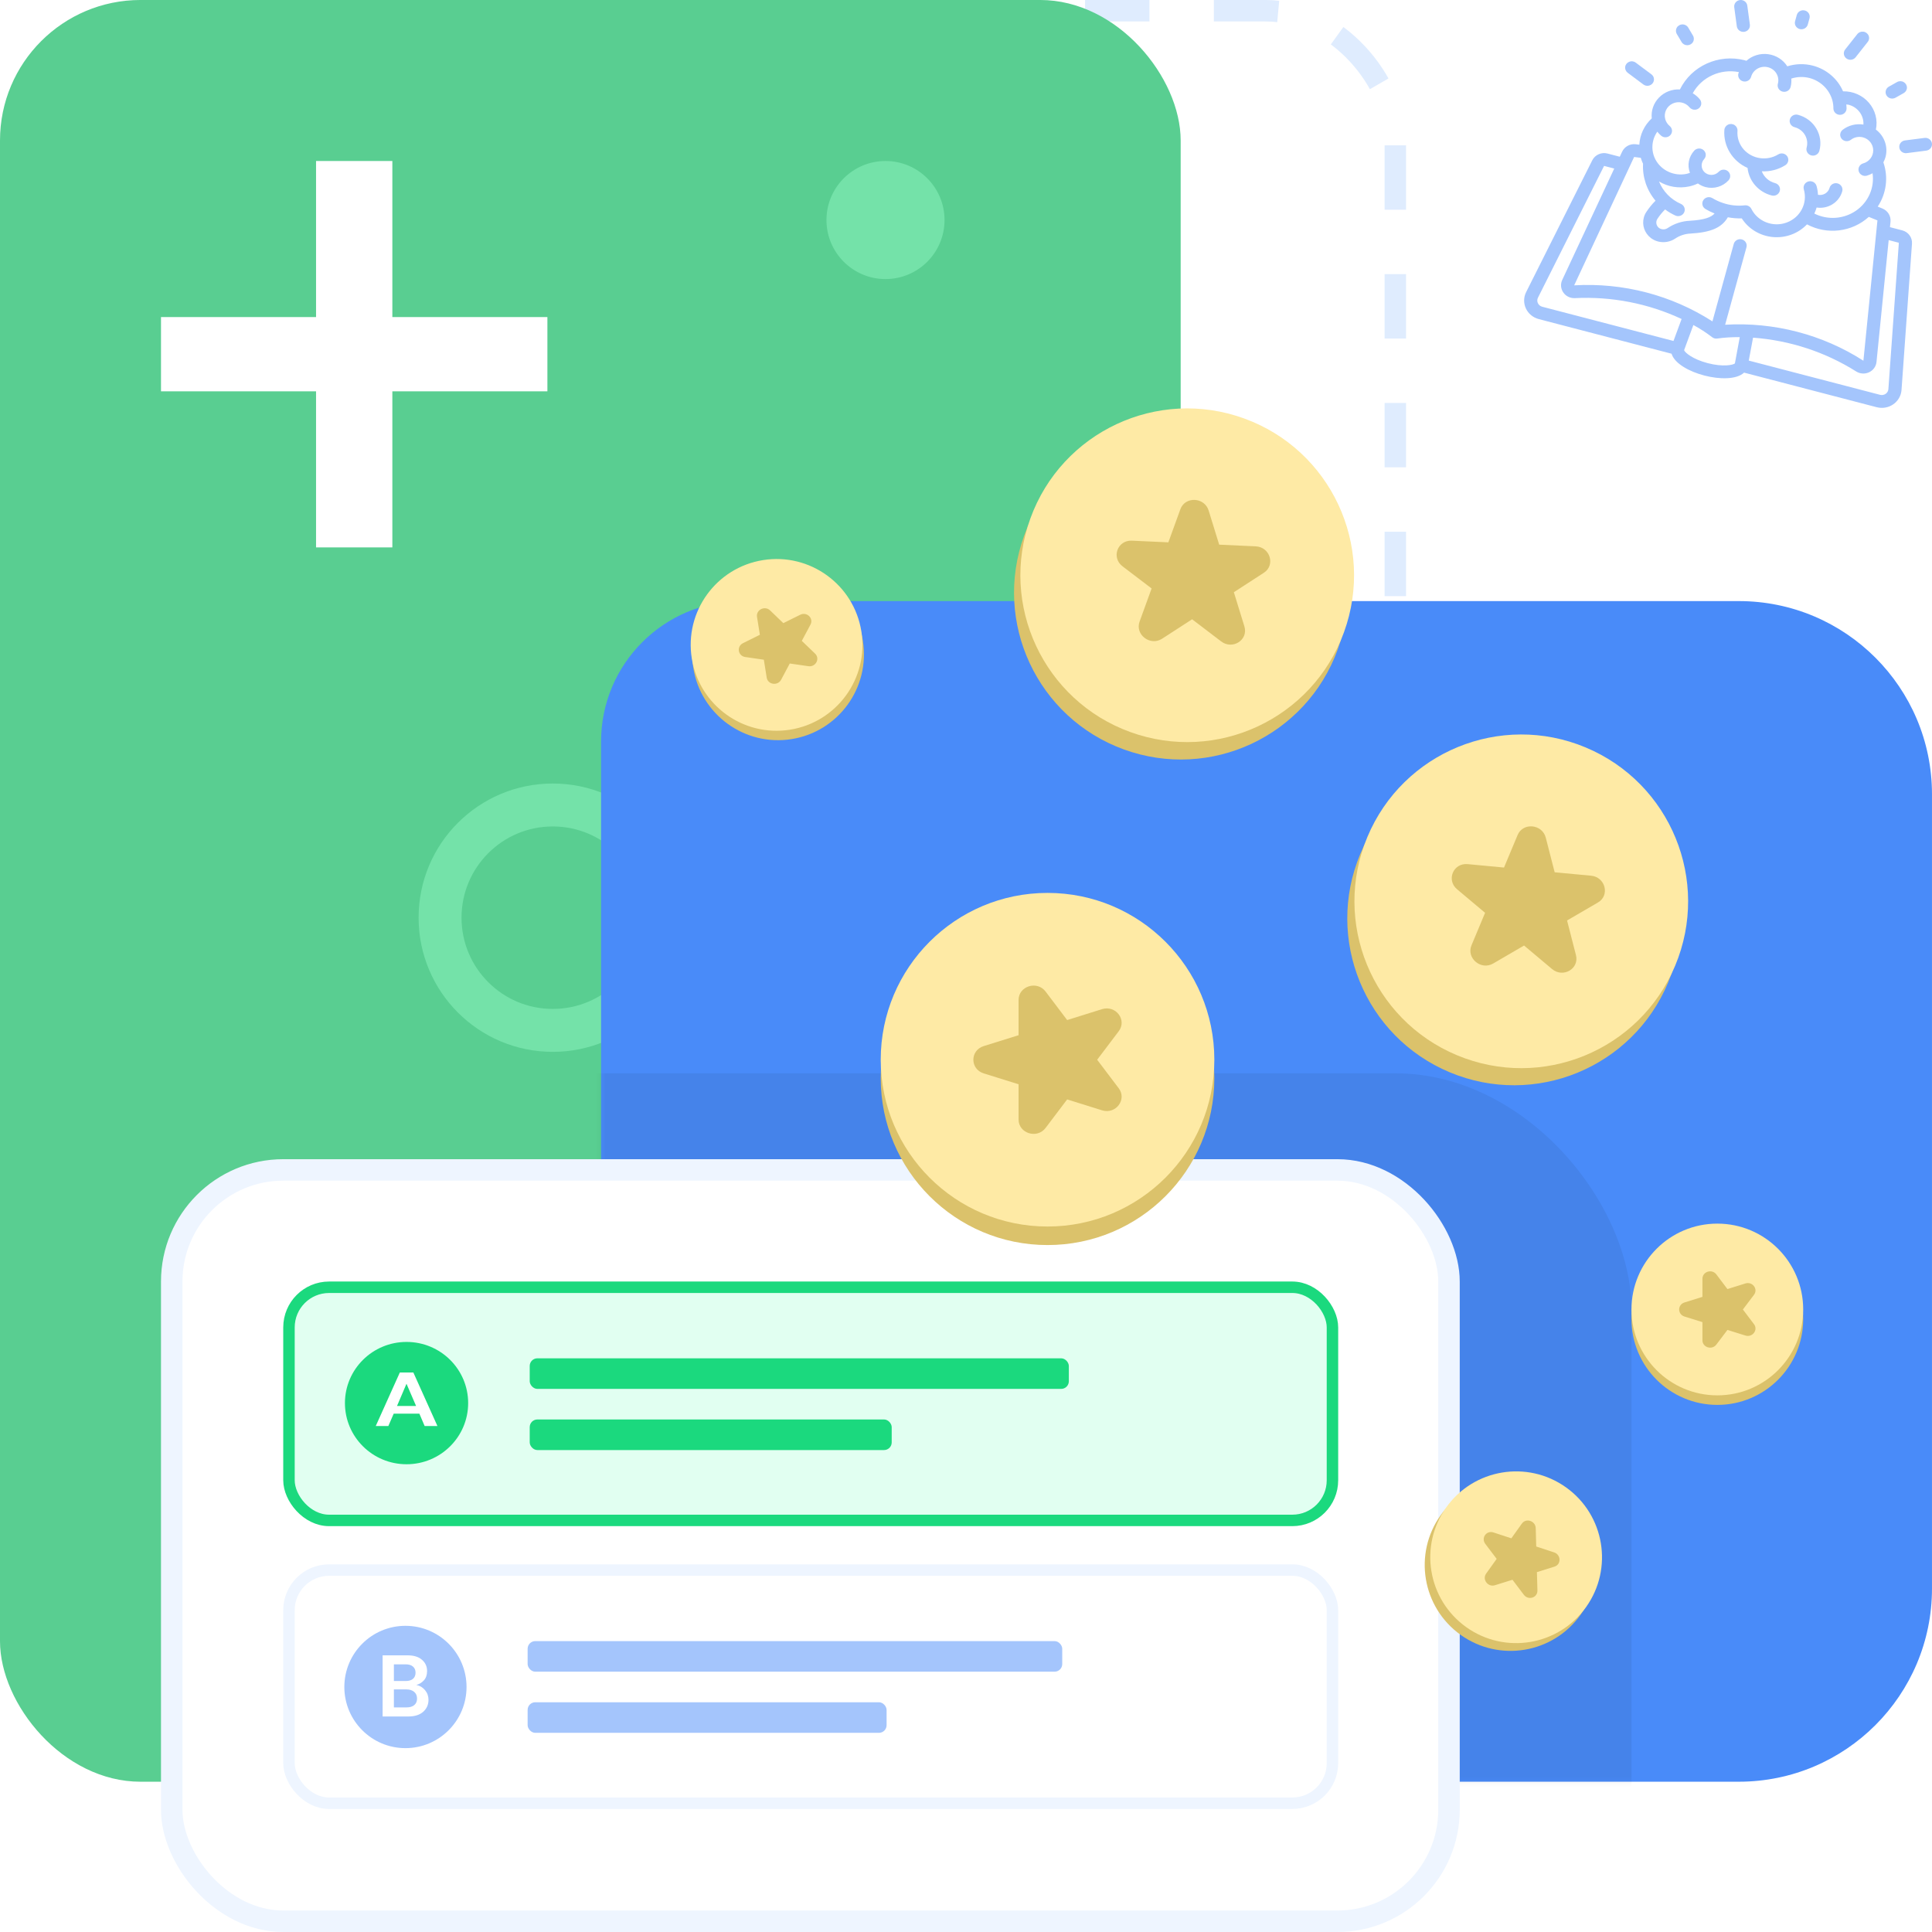 <?xml version="1.0" encoding="UTF-8"?>
<svg xmlns="http://www.w3.org/2000/svg" width="180" height="180" viewBox="0 0 180 180" fill="none">
  <rect x="29" y="0.999" width="101" height="76" rx="12.091" stroke="#DFECFE" stroke-width="2" stroke-dasharray="6 6"></rect>
  <rect y="-0.001" width="110" height="166" rx="13.091" fill="#59CE91"></rect>
  <path d="M51.5 95.999C45.701 95.999 41 91.297 41 85.499C41 79.7 45.701 74.999 51.5 74.999C57.299 74.999 62 79.7 62 85.499C62 91.297 57.299 95.999 51.5 95.999Z" stroke="#74E2A9" stroke-width="4"></path>
  <path d="M56 69.093C56 61.863 61.861 56.002 69.091 56.002H161.999C171.94 56.002 179.999 64.061 179.999 74.002V147.998C179.999 157.939 171.94 165.998 161.999 165.998H74C64.059 165.998 56 157.939 56 147.998V69.093Z" fill="#498BF9"></path>
  <mask id="mask0_7211_61321" style="mask-type:alpha" maskUnits="userSpaceOnUse" x="56" y="56" width="124" height="110">
    <path d="M56 69.093C56 61.863 61.861 56.002 69.091 56.002H161.999C171.94 56.002 179.999 64.061 179.999 74.002V147.998C179.999 157.939 171.94 165.998 161.999 165.998H74C64.059 165.998 56 157.939 56 147.998V69.093Z" fill="#F9E6A2"></path>
  </mask>
  <g mask="url(#mask0_7211_61321)">
    <g opacity="0.06" filter="url(#filter0_f_7211_61321)">
      <rect x="-13" y="99.998" width="165" height="156" rx="22" fill="black"></rect>
    </g>
  </g>
  <rect x="16" y="108.999" width="119" height="70" rx="10.396" fill="white" stroke="#EEF5FF" stroke-width="2"></rect>
  <rect x="26.923" y="146.28" width="97.219" height="21.723" rx="3.739" stroke="#EEF5FF" stroke-width="1.068"></rect>
  <rect x="49.158" y="152.898" width="49.808" height="2.849" rx="0.712" fill="#A4C5FC"></rect>
  <rect x="49.158" y="158.595" width="33.443" height="2.849" rx="0.712" fill="#A4C5FC"></rect>
  <ellipse cx="37.774" cy="157.172" rx="5.692" ry="5.698" fill="#A4C5FC"></ellipse>
  <path d="M35.648 159.921V154.223H37.953C38.549 154.223 39.003 154.362 39.315 154.639C39.632 154.91 39.79 155.26 39.79 155.689C39.79 156.047 39.692 156.334 39.495 156.551C39.304 156.763 39.069 156.907 38.79 156.983C39.118 157.048 39.388 157.211 39.602 157.471C39.815 157.726 39.922 158.025 39.922 158.367C39.922 158.817 39.758 159.189 39.429 159.482C39.101 159.775 38.636 159.921 38.035 159.921H35.648ZM36.698 156.616H37.797C38.092 156.616 38.319 156.549 38.478 156.413C38.636 156.277 38.716 156.085 38.716 155.835C38.716 155.596 38.636 155.409 38.478 155.273C38.325 155.132 38.092 155.062 37.781 155.062H36.698V156.616ZM36.698 159.075H37.871C38.183 159.075 38.423 159.004 38.593 158.863C38.768 158.717 38.855 158.513 38.855 158.253C38.855 157.987 38.765 157.778 38.585 157.626C38.404 157.474 38.161 157.398 37.855 157.398H36.698V159.075Z" fill="white"></path>
  <rect x="26.923" y="119.931" width="97.219" height="21.723" rx="3.739" fill="#E1FFF1" stroke="#1BD97E" stroke-width="1.068"></rect>
  <rect x="49.353" y="126.551" width="50.228" height="2.849" rx="0.712" fill="#1BD97E"></rect>
  <rect x="49.353" y="132.249" width="33.725" height="2.849" rx="0.712" fill="#1BD97E"></rect>
  <ellipse cx="37.877" cy="130.723" rx="5.74" ry="5.698" fill="#1BD97E"></ellipse>
  <path d="M35.008 132.859L37.251 127.874H38.512L40.754 132.859H39.563L39.072 131.706H36.681L36.182 132.859H35.008ZM36.988 130.993H38.766L37.872 128.921L36.988 130.993Z" fill="white"></path>
  <circle cx="110.02" cy="55.219" r="15.541" transform="rotate(-70.049 110.02 55.219)" fill="#DBC26B"></circle>
  <circle cx="110.61" cy="53.595" r="15.541" transform="rotate(-70.049 110.61 53.595)" fill="#FEEAA5"></circle>
  <path fill-rule="evenodd" clip-rule="evenodd" d="M104.584 52.762C103.516 51.949 104.11 50.312 105.451 50.373L108.853 50.529L109.973 47.443C110.415 46.226 112.219 46.308 112.606 47.563L113.588 50.745L116.99 50.901C118.331 50.962 118.852 52.65 117.75 53.364L114.955 55.175L115.937 58.358C116.325 59.612 114.842 60.573 113.774 59.76L111.065 57.697L108.27 59.508C107.168 60.222 105.731 59.128 106.173 57.911L107.293 54.825L104.584 52.762Z" fill="#DBC26B"></path>
  <circle cx="141.068" cy="85.567" r="15.541" transform="rotate(-67.313 141.068 85.567)" fill="#DBC26B"></circle>
  <circle cx="141.734" cy="83.974" r="15.541" transform="rotate(-67.313 141.734 83.974)" fill="#FEEAA5"></circle>
  <path fill-rule="evenodd" clip-rule="evenodd" d="M135.755 82.854C134.727 81.99 135.398 80.384 136.735 80.509L140.125 80.827L141.392 77.797C141.891 76.603 143.689 76.772 144.016 78.043L144.845 81.269L148.236 81.587C149.572 81.712 150.012 83.423 148.877 84.083L145.999 85.759L146.828 88.985C147.155 90.256 145.629 91.145 144.6 90.282L141.993 88.092L139.115 89.768C137.98 90.429 136.597 89.267 137.096 88.073L138.362 85.044L135.755 82.854Z" fill="#DBC26B"></path>
  <circle cx="160" cy="122.891" r="8" transform="rotate(-90 160 122.891)" fill="#DBC26B"></circle>
  <circle cx="160" cy="122.002" r="8" transform="rotate(-90 160 122.002)" fill="#FEEAA5"></circle>
  <path fill-rule="evenodd" clip-rule="evenodd" d="M156.938 122.657C156.279 122.451 156.279 121.554 156.938 121.348L158.612 120.826L158.612 119.136C158.612 118.47 159.499 118.193 159.907 118.732L160.941 120.099L162.614 119.577C163.274 119.371 163.823 120.096 163.415 120.635L162.381 122.003L163.415 123.37C163.823 123.909 163.274 124.634 162.614 124.428L160.941 123.906L159.907 125.273C159.499 125.812 158.612 125.535 158.612 124.869L158.612 123.179L156.938 122.657Z" fill="#DBC26B"></path>
  <circle cx="140.738" cy="145.809" r="8" transform="rotate(-54.457 140.738 145.809)" fill="#DBC26B"></circle>
  <circle cx="141.255" cy="145.086" r="8" transform="rotate(-54.457 141.255 145.086)" fill="#FEEAA5"></circle>
  <path fill-rule="evenodd" clip-rule="evenodd" d="M138.383 143.839C137.966 143.288 138.487 142.559 139.143 142.775L140.809 143.322L141.791 141.947C142.178 141.405 143.062 141.696 143.08 142.371L143.127 144.085L144.792 144.633C145.448 144.849 145.473 145.758 144.828 145.959L143.191 146.471L143.238 148.184C143.256 148.86 142.389 149.131 141.971 148.58L140.914 147.182L139.277 147.694C138.632 147.895 138.071 147.154 138.458 146.612L139.441 145.237L138.383 143.839Z" fill="#DBC26B"></path>
  <circle cx="72.492" cy="60.961" r="8" transform="rotate(-99.061 72.492 60.961)" fill="#DBC26B"></circle>
  <circle cx="72.352" cy="60.083" r="8" transform="rotate(-99.061 72.352 60.083)" fill="#FEEAA5"></circle>
  <path fill-rule="evenodd" clip-rule="evenodd" d="M69.432 61.212C68.748 61.113 68.607 60.227 69.226 59.92L70.796 59.141L70.529 57.472C70.425 56.814 71.257 56.401 71.745 56.869L72.981 58.056L74.552 57.277C75.171 56.97 75.827 57.599 75.509 58.196L74.703 59.709L75.939 60.896C76.427 61.364 75.999 62.167 75.316 62.068L73.581 61.816L72.775 63.329C72.457 63.925 71.537 63.791 71.432 63.133L71.166 61.464L69.432 61.212Z" fill="#DBC26B"></path>
  <circle cx="97.596" cy="100.458" r="15.541" transform="rotate(-90 97.596 100.458)" fill="#DBC26B"></circle>
  <circle cx="97.596" cy="98.731" r="15.541" transform="rotate(-90 97.596 98.731)" fill="#FEEAA5"></circle>
  <path fill-rule="evenodd" clip-rule="evenodd" d="M91.648 100.004C90.366 99.604 90.366 97.863 91.648 97.463L94.898 96.448L94.898 93.165C94.898 91.871 96.622 91.332 97.414 92.379L99.424 95.036L102.674 94.021C103.956 93.621 105.021 95.03 104.229 96.077L102.22 98.734L104.229 101.39C105.021 102.437 103.956 103.846 102.674 103.446L99.424 102.431L97.414 105.088C96.622 106.135 94.898 105.597 94.898 104.302L94.898 101.019L91.648 100.004Z" fill="#DBC26B"></path>
  <path d="M29.446 36.459H15V29.541H29.446V15H36.554V29.541H51V36.459H36.554V51H29.446V36.459Z" fill="white"></path>
  <path d="M148.347 14.937C148.603 14.422 149.199 14.156 149.767 14.304L150.911 14.602L151.13 14.134C151.35 13.663 151.855 13.382 152.383 13.437C152.5 13.449 152.617 13.467 152.733 13.481C152.782 12.549 153.196 11.671 153.891 11.028C153.813 10.318 154.059 9.609 154.565 9.09C155.07 8.571 155.783 8.294 156.516 8.331C157.596 6.136 160.124 4.995 162.543 5.611C162.603 5.626 162.653 5.648 162.709 5.664C163.257 5.175 164.001 4.949 164.738 5.049C165.475 5.149 166.128 5.563 166.518 6.179C167.291 5.934 168.121 5.913 168.906 6.117C170.17 6.451 171.205 7.334 171.713 8.509C172.641 8.489 173.528 8.881 174.123 9.575C174.719 10.268 174.958 11.187 174.773 12.072C175.576 12.678 175.927 13.693 175.665 14.648C175.617 14.812 175.552 14.972 175.47 15.124C175.947 16.506 175.753 18.023 174.943 19.249C175.096 19.312 175.253 19.373 175.4 19.435C175.889 19.643 176.185 20.133 176.134 20.65L176.083 21.164L177.23 21.463C177.797 21.611 178.176 22.129 178.135 22.699L177.16 36.335C177.122 36.869 176.84 37.358 176.392 37.668C175.944 37.979 175.376 38.078 174.845 37.938L162.492 34.717C161.785 35.377 160.194 35.353 158.789 34.987C157.399 34.625 156.021 33.883 155.735 32.955L143.367 29.73C142.836 29.593 142.395 29.231 142.167 28.745C141.938 28.258 141.945 27.697 142.186 27.216L148.347 14.937ZM173.586 15.224C174.144 15.068 174.528 14.569 174.524 14.004C174.52 13.438 174.129 12.945 173.569 12.796C173.176 12.693 172.757 12.778 172.44 13.026C172.268 13.158 172.037 13.191 171.833 13.113C171.629 13.035 171.484 12.856 171.452 12.646C171.42 12.435 171.506 12.223 171.677 12.091C172.224 11.672 172.925 11.497 173.611 11.606C173.657 10.753 173.085 9.984 172.237 9.761C172.164 9.746 172.09 9.735 172.015 9.728C172.03 9.858 172.039 9.99 172.04 10.121C172.03 10.445 171.755 10.702 171.422 10.699C171.088 10.696 170.818 10.435 170.814 10.11C170.816 9.839 170.78 9.569 170.705 9.308C170.416 8.315 169.613 7.541 168.589 7.269C168.03 7.126 167.441 7.144 166.892 7.321C166.914 7.587 166.891 7.855 166.824 8.113C166.736 8.432 166.4 8.621 166.073 8.535C165.745 8.45 165.551 8.123 165.639 7.804C165.823 7.135 165.415 6.447 164.727 6.267C164.039 6.088 163.331 6.485 163.147 7.155C163.059 7.473 162.723 7.662 162.396 7.577C162.069 7.491 161.874 7.164 161.962 6.846C161.974 6.801 161.997 6.762 162.012 6.718C160.288 6.378 158.538 7.179 157.709 8.689C157.964 8.84 158.189 9.033 158.373 9.261C158.509 9.429 158.542 9.654 158.46 9.852C158.378 10.05 158.195 10.19 157.978 10.22C157.761 10.251 157.544 10.166 157.408 9.998C157.029 9.534 156.368 9.39 155.822 9.654C155.275 9.918 154.993 10.518 155.144 11.092C155.212 11.347 155.36 11.574 155.566 11.744C155.781 11.925 155.84 12.226 155.708 12.472C155.576 12.717 155.288 12.842 155.012 12.773C154.925 12.751 154.844 12.709 154.776 12.653C154.639 12.538 154.516 12.409 154.408 12.268C153.868 13.035 153.801 14.028 154.232 14.857L154.242 14.875C154.79 15.89 155.96 16.431 157.115 16.203C157.228 16.177 157.34 16.144 157.449 16.103C157.177 15.394 157.332 14.597 157.851 14.034C157.997 13.874 158.219 13.803 158.434 13.846C158.649 13.89 158.823 14.041 158.892 14.244C158.961 14.446 158.913 14.669 158.767 14.828C158.468 15.159 158.462 15.653 158.754 15.989C158.927 16.181 159.175 16.292 159.437 16.295C159.699 16.298 159.95 16.193 160.128 16.006C160.274 15.846 160.495 15.774 160.71 15.817C160.925 15.86 161.1 16.011 161.169 16.213C161.238 16.415 161.191 16.638 161.046 16.798C160.51 17.39 159.676 17.634 158.894 17.428C158.64 17.36 158.401 17.246 158.19 17.092C157.928 17.217 157.653 17.311 157.368 17.372C156.407 17.577 155.401 17.41 154.565 16.904C154.936 17.835 155.668 18.586 156.603 18.996C156.894 19.123 157.036 19.447 156.929 19.739C156.823 20.032 156.503 20.196 156.195 20.117C156.163 20.109 156.132 20.098 156.102 20.086C155.759 19.931 155.434 19.739 155.134 19.513C154.865 19.779 154.625 20.073 154.419 20.387C154.382 20.442 154.355 20.502 154.337 20.566C154.269 20.815 154.36 21.08 154.568 21.239C154.813 21.412 155.144 21.412 155.388 21.238C155.991 20.834 156.699 20.602 157.431 20.569C158.826 20.485 159.423 20.241 159.744 19.89C159.447 19.773 159.16 19.632 158.887 19.469C158.701 19.356 158.592 19.155 158.6 18.942C158.608 18.729 158.732 18.536 158.926 18.436C159.119 18.336 159.353 18.344 159.539 18.458C159.844 18.644 160.17 18.794 160.511 18.907C161.165 19.132 161.864 19.209 162.553 19.131C162.812 19.103 163.06 19.237 163.173 19.465C163.77 20.654 165.201 21.202 166.471 20.729C167.741 20.256 168.43 18.918 168.058 17.645C167.998 17.439 168.055 17.218 168.208 17.064C168.361 16.911 168.586 16.848 168.8 16.9C169.013 16.952 169.181 17.111 169.242 17.317C169.318 17.588 169.364 17.866 169.376 18.147C169.849 18.245 170.319 17.969 170.452 17.517L170.456 17.502C170.498 17.35 170.601 17.221 170.742 17.143C170.882 17.065 171.049 17.045 171.205 17.088C171.533 17.177 171.725 17.506 171.637 17.826C171.352 18.847 170.324 19.497 169.25 19.335C169.194 19.528 169.123 19.716 169.037 19.898C170.283 20.521 171.782 20.416 172.924 19.626C174.065 18.835 174.658 17.491 174.461 16.141C174.292 16.237 174.113 16.314 173.926 16.368C173.602 16.455 173.267 16.272 173.174 15.958C173.081 15.644 173.265 15.316 173.587 15.222L173.586 15.224ZM174.917 20.534C174.655 20.423 174.383 20.315 174.112 20.206C172.548 21.624 170.226 21.905 168.353 20.903C167.54 21.757 166.364 22.195 165.173 22.085C163.982 21.976 162.911 21.333 162.276 20.346C161.842 20.358 161.407 20.323 160.98 20.242C160.403 21.223 159.4 21.647 157.507 21.761C156.999 21.782 156.507 21.94 156.088 22.219C155.619 22.538 155.03 22.641 154.476 22.5C154.235 22.437 154.009 22.328 153.812 22.178C153.217 21.723 152.958 20.968 153.154 20.257C153.204 20.072 153.285 19.895 153.394 19.735C153.639 19.363 153.923 19.015 154.241 18.699C153.427 17.731 153.013 16.504 153.079 15.256C152.993 15.077 152.922 14.892 152.866 14.703C152.66 14.675 152.456 14.646 152.247 14.626L146.662 26.585C151.216 26.317 155.737 27.495 159.543 29.943L161.53 22.728C161.617 22.409 161.954 22.22 162.281 22.306C162.608 22.391 162.802 22.718 162.714 23.037L160.727 30.255C165.281 29.985 169.801 31.162 173.609 33.608L174.917 20.534ZM175.683 36.693C175.831 36.591 175.924 36.429 175.937 36.253L176.912 22.617L175.964 22.37L174.829 33.726C174.786 34.139 174.526 34.5 174.142 34.681C173.759 34.862 173.306 34.837 172.946 34.615C170.062 32.796 166.755 31.711 163.328 31.46L162.929 33.595L175.163 36.785C175.342 36.832 175.532 36.798 175.683 36.693ZM159.106 33.834C160.533 34.206 161.465 34.009 161.636 33.858L162.09 31.413C161.396 31.401 160.701 31.442 160.013 31.538C159.923 31.554 159.83 31.551 159.741 31.529C159.652 31.505 159.57 31.463 159.501 31.404C158.954 30.985 158.375 30.61 157.767 30.281L156.904 32.624C156.974 32.838 157.679 33.462 159.106 33.834ZM143.281 28.245C143.358 28.409 143.506 28.531 143.685 28.578L155.916 31.767L156.671 29.72C153.571 28.271 150.148 27.603 146.714 27.777C146.289 27.792 145.885 27.593 145.648 27.249C145.41 26.905 145.371 26.467 145.546 26.089L150.396 15.704L149.448 15.457L143.286 27.739C143.206 27.899 143.205 28.084 143.281 28.245Z" fill="#A4C5FC"></path>
  <path d="M166.516 14.566C166.699 14.843 166.618 15.212 166.334 15.391C165.683 15.8 164.916 15.999 164.142 15.961C164.348 16.502 164.811 16.912 165.384 17.061C165.712 17.146 165.906 17.473 165.818 17.791C165.73 18.11 165.394 18.299 165.067 18.213C163.839 17.898 162.942 16.874 162.816 15.645C161.409 15.024 160.546 13.616 160.654 12.116C160.666 11.9 160.796 11.708 160.995 11.613C161.194 11.517 161.431 11.534 161.613 11.656C161.796 11.779 161.897 11.987 161.877 12.202C161.829 12.827 162.037 13.445 162.455 13.922C163.262 14.825 164.624 15.023 165.668 14.389C165.952 14.21 166.332 14.289 166.516 14.566Z" fill="#A4C5FC"></path>
  <path d="M168.754 14.479C168.427 14.394 168.232 14.066 168.32 13.748C168.43 13.351 168.372 12.927 168.161 12.571C167.949 12.214 167.601 11.954 167.193 11.848C166.865 11.762 166.671 11.435 166.759 11.117C166.847 10.799 167.183 10.61 167.51 10.695C169.014 11.089 169.906 12.593 169.505 14.057C169.463 14.21 169.36 14.34 169.219 14.419C169.078 14.498 168.911 14.52 168.754 14.479Z" fill="#A4C5FC"></path>
  <path d="M167.243 1.976L167.402 1.4C167.489 1.081 167.826 0.893 168.153 0.978C168.48 1.063 168.674 1.39 168.587 1.709L168.428 2.285C168.34 2.603 168.004 2.792 167.677 2.707C167.35 2.622 167.155 2.295 167.243 1.976Z" fill="#A4C5FC"></path>
  <path d="M157.293 2.579L157.726 3.31C157.84 3.495 157.843 3.726 157.733 3.913C157.624 4.1 157.419 4.216 157.197 4.214C156.975 4.213 156.772 4.096 156.664 3.907L156.231 3.176C156.116 2.991 156.114 2.761 156.223 2.573C156.333 2.386 156.538 2.271 156.76 2.272C156.982 2.273 157.185 2.391 157.293 2.579Z" fill="#A4C5FC"></path>
  <path d="M176.132 9.164C175.893 9.101 175.715 8.905 175.683 8.665C175.651 8.426 175.77 8.192 175.984 8.071L176.736 7.649C176.926 7.538 177.162 7.535 177.355 7.642C177.547 7.749 177.666 7.948 177.665 8.164C177.663 8.38 177.543 8.578 177.349 8.682L176.598 9.104C176.457 9.183 176.289 9.205 176.132 9.164Z" fill="#A4C5FC"></path>
  <path d="M172.239 5.549C172.161 5.528 172.088 5.493 172.024 5.446C171.895 5.349 171.811 5.207 171.79 5.05C171.768 4.893 171.812 4.734 171.911 4.609L173.032 3.189C173.163 3.014 173.382 2.923 173.602 2.95C173.823 2.976 174.011 3.117 174.094 3.318C174.178 3.518 174.143 3.747 174.004 3.915L172.884 5.336C172.733 5.527 172.479 5.611 172.239 5.549Z" fill="#A4C5FC"></path>
  <path d="M162.103 0.005C162.439 -0.038 162.747 0.192 162.791 0.519L163.032 2.294C163.053 2.451 163.009 2.61 162.91 2.736C162.811 2.862 162.665 2.944 162.503 2.964C162.424 2.974 162.342 2.969 162.265 2.949C162.025 2.887 161.848 2.69 161.815 2.451L161.575 0.676C161.554 0.518 161.597 0.36 161.696 0.234C161.795 0.108 161.942 0.026 162.103 0.005Z" fill="#A4C5FC"></path>
  <path d="M153.323 7.973C153.245 7.953 153.172 7.918 153.108 7.87L151.649 6.78C151.475 6.65 151.386 6.44 151.414 6.229C151.443 6.017 151.585 5.837 151.788 5.755C151.99 5.673 152.222 5.703 152.396 5.833L153.856 6.923C154.089 7.096 154.163 7.405 154.034 7.661C153.904 7.917 153.606 8.048 153.323 7.973Z" fill="#A4C5FC"></path>
  <path d="M177.643 14.267C177.307 14.31 176.999 14.08 176.955 13.753C176.91 13.426 177.147 13.126 177.482 13.083L179.307 12.85C179.643 12.807 179.951 13.037 179.995 13.364C180.039 13.69 179.802 13.99 179.467 14.033L177.643 14.267Z" fill="#A4C5FC"></path>
  <circle cx="82.5" cy="20.5" r="5.5" fill="#74E2A9"></circle>
  <defs>
    <filter id="filter0_f_7211_61321" x="-21" y="91.998" width="181" height="172" color-interpolation-filters="sRGB">
      <feFlood flood-opacity="0" result="BackgroundImageFix"></feFlood>
      <feBlend mode="normal" in="SourceGraphic" in2="BackgroundImageFix" result="shape"></feBlend>
      <feGaussianBlur stdDeviation="4" result="effect1_foregroundBlur_7211_61321"></feGaussianBlur>
    </filter>
  </defs>
</svg>
